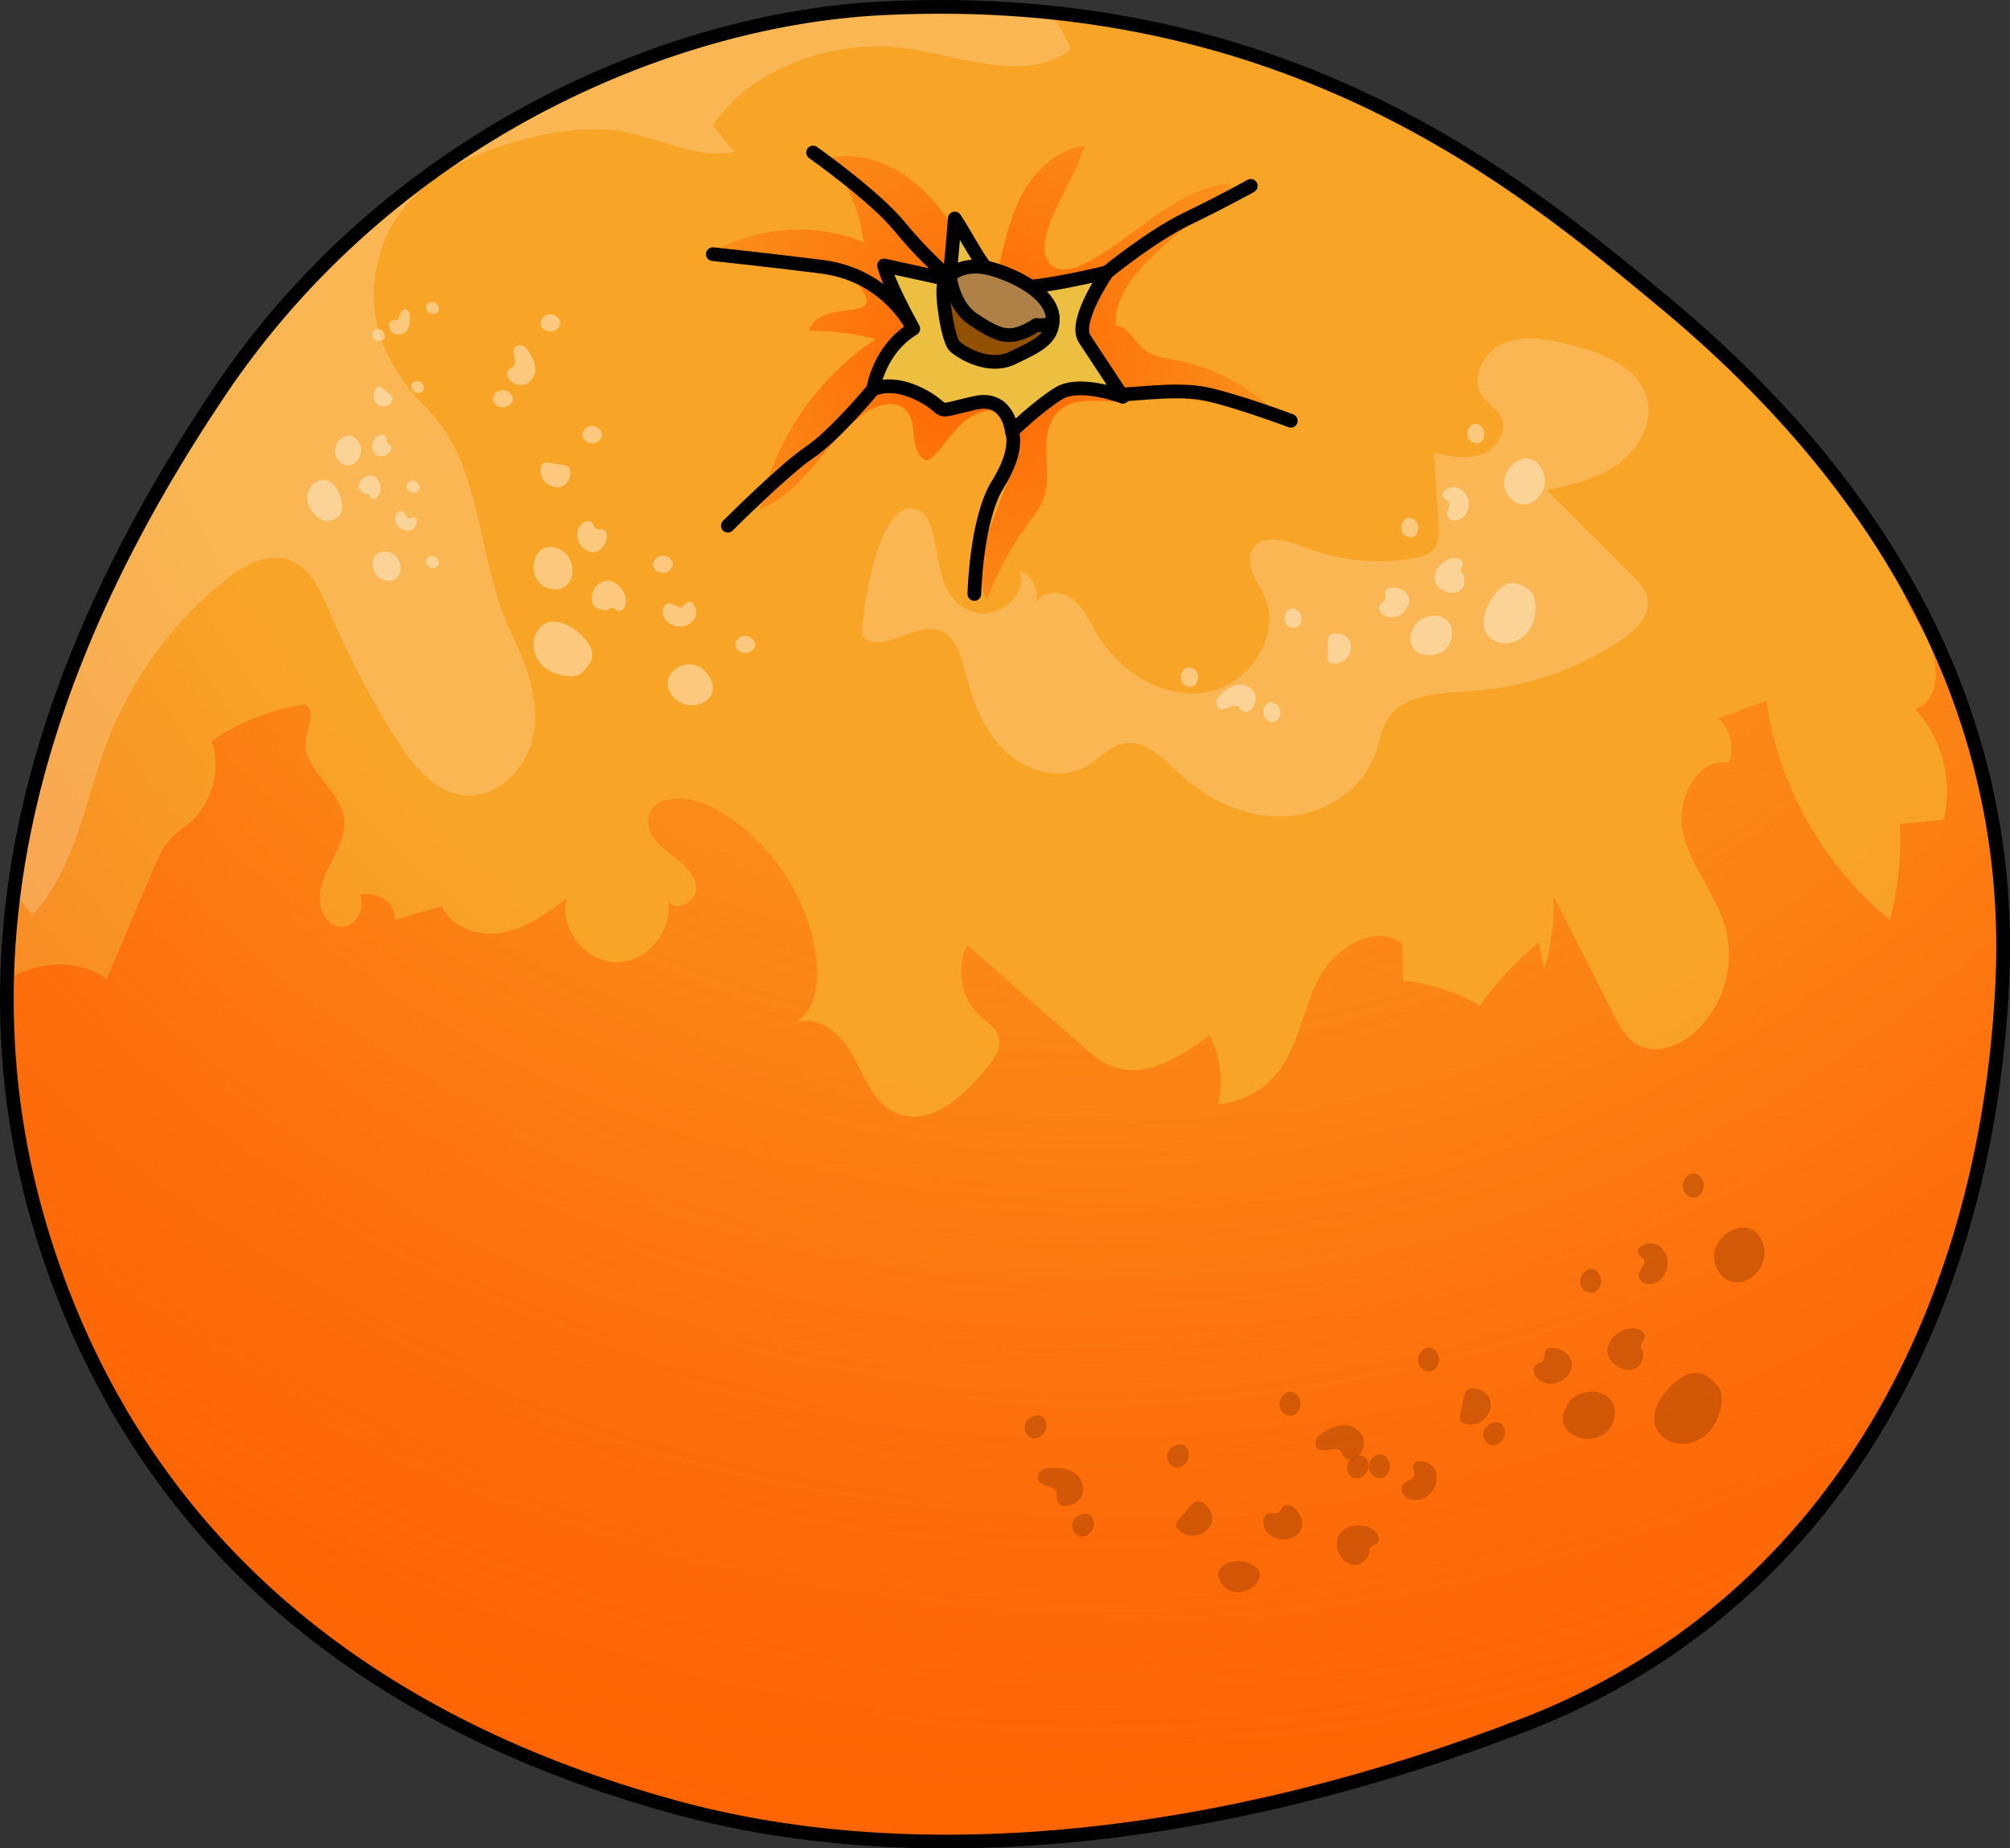 <?xml version="1.0" encoding="utf-8"?>
<!-- Generator: Adobe Illustrator 22.0.0, SVG Export Plug-In . SVG Version: 6.00 Build 0)  -->
<svg version="1.1" id="Layer_1" xmlns="http://www.w3.org/2000/svg" xmlns:xlink="http://www.w3.org/1999/xlink" x="0px" y="0px"
	 width="146.732px" height="134.905px" viewBox="0 0 146.732 134.905" enable-background="new 0 0 146.732 134.905"
	 xml:space="preserve">
<rect x="0" y="0" width="146.732" height="134.905" fill="#333333" stroke="none"/>
<g>
	<g>
		<radialGradient id="SVGID_1_" cx="84.717" cy="3.227" r="151.705" gradientUnits="userSpaceOnUse">
			<stop  offset="0.513" style="stop-color:#F8A427"/>
			<stop  offset="0.887" style="stop-color:#F87722"/>
		</radialGradient>
		<path fill="url(#SVGID_1_)" d="M64.317,0.611c-15.746,0.801-35.946,9.586-48.307,28S-4.422,68.972,3.902,92.557
			s27.37,34.433,45.406,39.352c18.036,4.919,40.235,2.396,62.055-6.054s33.676-29.388,34.811-54.235s-14.631-41.244-24.847-49.694
			S94.083-0.903,64.317,0.611z"/>
		<radialGradient id="SVGID_2_" cx="71.343" cy="26.439" r="38.499" gradientUnits="userSpaceOnUse">
			<stop  offset="0" style="stop-color:#FF6400"/>
			<stop  offset="0.81" style="stop-color:#FF6400;stop-opacity:0"/>
		</radialGradient>
		<path fill="url(#SVGID_2_)" d="M60.46,11.57c2.36-0.603,4.893,0.448,6.695,2.088s3.024,3.803,4.263,5.9
			c0.229,0.388,0.625,0.836,1.041,0.661c0.272-0.114,0.373-0.44,0.441-0.727c0.447-1.879,0.861-3.8,1.809-5.483
			c0.948-1.683,2.54-3.124,4.456-3.367c-0.64,2.239-2.141,4.158-2.765,6.402c-0.229,0.822-0.266,1.859,0.42,2.366
			c0.648,0.479,1.565,0.208,2.29-0.141c3.484-1.677,6.578-5.462,10.551-5.867c0.289,0.195,0.296,0.642,0.112,0.937
			c-0.184,0.295-0.5,0.477-0.8,0.653c-1.892,1.111-3.636,2.473-5.172,4.039c-1.264,1.289-2.449,2.895-2.361,4.697
			c0.904,0.085,1.324,1.143,2.018,1.729c0.666,0.563,1.587,0.676,2.442,0.846c2.713,0.537,5.262,1.876,7.245,3.804
			c-2.123-0.327-4.245-0.654-6.368-0.981c-0.867-0.134-1.746-0.268-2.618-0.173c-0.624,0.067-1.231,0.251-1.855,0.317
			c-1.714,0.181-3.721-0.447-4.993,0.715c-0.83,0.758-0.972,2.004-0.932,3.127c0.04,1.123,0.202,2.291-0.208,3.338
			c-0.236,0.602-0.646,1.117-1.03,1.638c-1.281,1.737-2.329,3.646-3.11,5.658c-0.956-1.811-0.232-4.015,0.504-5.927
			c0.4-1.04,0.801-2.08,1.201-3.119c0.296-0.768,0.596-1.557,0.609-2.38s-0.32-1.703-1.03-2.119
			c-0.962-0.565-2.229-0.09-3.052,0.664c-0.823,0.754-1.39,1.754-2.211,2.51c-0.112,0.103-0.241,0.207-0.394,0.211
			c-0.148,0.004-0.282-0.088-0.386-0.194c-0.86-0.872-0.286-2.524-1.117-3.424c-0.799-0.864-2.256-0.401-3.197,0.305
			c-2.74,2.055-4.299,5.664-7.495,6.896c0.12-0.502,0.246-1.003,0.391-1.499c1.301-4.435,4.217-8.377,8.077-10.918
			c-1.591-0.416-3.237-0.618-4.881-0.598c0.178-0.697,0.89-1.128,1.588-1.302s1.434-0.164,2.124-0.367
			c0.175-0.051,0.36-0.128,0.449-0.287c0.101-0.18,0.044-0.406-0.036-0.597c-0.72-1.707-2.856-2.203-4.688-2.476
			c-2.05-0.305-4.1-0.61-6.15-0.915c3.287-1.743,7.355-1.934,10.791-0.508c-0.116-0.048-0.304-1.419-0.359-1.61
			c-0.161-0.567-0.357-1.124-0.587-1.667c-0.229-0.543-0.492-1.072-0.786-1.583C61.126,12.368,60.717,12.034,60.46,11.57z"/>
		<path opacity="0.2" fill="#FFFFFF" d="M62.979,46.461c1.464,1.331,3.809-1.114,5.663-0.422c1.132,0.423,1.52,1.791,1.816,2.963
			c0.535,2.117,1.313,4.268,2.881,5.788c1.568,1.52,4.107,2.222,5.995,1.124c0.908-0.528,1.631-1.431,2.66-1.643
			c1.595-0.33,2.935,1.1,4.129,2.208c2.09,1.937,4.877,3.245,7.722,3.101c2.846-0.144,5.666-1.935,6.581-4.633
			c0.266-0.786,0.378-1.636,0.799-2.351c1.165-1.978,3.933-2.011,6.223-2.161c3.9-0.256,7.725-1.57,10.958-3.764
			c1.026-0.696,2.101-1.742,1.878-2.962c-0.126-0.689-0.646-1.229-1.142-1.723c-2.073-2.069-4.147-4.138-6.22-6.207
			c1.805-0.4,3.663-0.823,5.171-1.892c1.508-1.069,2.591-2.961,2.149-4.755c-0.587-2.384-3.343-3.418-5.73-3.993
			c-1.564-0.377-3.256-0.71-4.741-0.09c-1.485,0.62-2.487,2.602-1.537,3.9c0.387,0.529,1.021,0.858,1.326,1.438
			c0.546,1.039-0.301,2.371-1.405,2.771s-2.324,0.146-3.469-0.111c0.111,1.728,0.221,3.456,0.332,5.184
			c0.039,0.611,0.062,1.281-0.305,1.772c-0.362,0.483-1.001,0.653-1.596,0.755c-2.627,0.451-5.377,0.166-7.856-0.813
			c-1.31-0.517-3.138-1.066-3.844,0.152c-0.619,1.069,0.38,2.298,0.891,3.422c1.326,2.915-1.224,6.567-4.393,7.027
			c-3.169,0.46-6.302-1.627-7.906-4.398c-0.512-0.885-0.934-1.877-1.758-2.482c-0.824-0.605-2.231-0.566-2.647,0.368
			c0.327-0.921-0.238-2.058-1.171-2.353c0.666,1.703-1.504,3.47-3.271,2.998c-3.735-0.997-1.995-6.737-4.258-7.507
			C64.114,36.219,62.841,44.841,62.979,46.461z"/>
		<path opacity="0.2" fill="#FFFFFF" d="M64.317,0.611c-15.746,0.801-35.946,9.586-48.307,28C8.62,39.621,2.767,51.894,1.03,65.025
			c0.4,0.617,0.838,1.208,1.343,1.751c3.117-3.332,3.783-8.185,5.388-12.457c1.746-4.648,4.754-8.814,8.618-11.933
			c1.322-1.067,3.014-2.06,4.632-1.545c1.636,0.521,2.428,2.319,3.094,3.901c1.358,3.227,2.992,6.338,4.878,9.288
			c1.19,1.861,2.762,3.83,4.962,4.023c2.486,0.218,4.63-2.118,5.025-4.582c0.394-2.464-0.526-4.942-1.614-7.187
			c-2.597-5.358-2.039-12.279-6.14-16.414c-3.161-3.187-4.92-7.099-3.336-11.771c1.325-3.908,4.887-6.173,8.636-7.416
			c2.343-0.777,5.067-1.341,7.542-1.249c3.249,0.12,6.446,2.309,9.642,1.639c-0.608-0.364-1.114-1.439-1.691-1.862
			c2.77-4.289,8.915-6.343,13.845-5.723c4.2,0.529,8.913,2.659,12.305,0.127c-0.367-1.017-0.9-1.913-1.558-2.705
			C72.765,0.516,68.682,0.389,64.317,0.611z"/>
		<radialGradient id="SVGID_3_" cx="79.394" cy="-5.246" r="148.029" gradientUnits="userSpaceOnUse">
			<stop  offset="0.19" style="stop-color:#FF5800;stop-opacity:0"/>
			<stop  offset="0.932" style="stop-color:#FF6300;stop-opacity:0.916"/>
			<stop  offset="1" style="stop-color:#FF6400"/>
		</radialGradient>
		<path fill="url(#SVGID_3_)" d="M146.174,71.62c0.541-11.851-2.766-21.776-7.478-29.837c-0.053,1.677,1.154,3.269,1.974,4.819
			c0.932,1.761,1.015,4.544-0.884,5.147c1.991,2.108,2.81,5.258,2.101,8.069c-1.066,0.112-2.133,0.225-3.199,0.337
			c0.131,2.349-0.115,4.719-0.726,6.991c-4.846-3.97-8.132-9.796-9.022-15.997c-1.174,0.432-2.349,0.864-3.523,1.296
			c0.907,0.752,1.24,2.122,0.779,3.206c-2.464-0.356-3.932,2.966-3.287,5.371c0.645,2.405,2.438,4.379,3.074,6.786
			c0.707,2.677-0.214,5.716-2.288,7.55c-1.138,1.006-2.849,1.648-4.169,0.897c-0.822-0.467-1.293-1.357-1.721-2.2
			c-1.463-2.883-2.927-5.767-4.39-8.65c0.072,1.815-0.164,3.642-0.695,5.38c-0.126-0.668-0.253-1.336-0.379-2.004
			c-1.643,1.325-3.097,2.885-4.305,4.616c-1.71-1.003-3.639-1.63-5.612-1.824c-0.012-0.898-0.025-1.796-0.037-2.694
			c-2.03-1.562-5.027,0.339-6.173,2.629c-1.146,2.291-1.445,5.039-3.122,6.975c-1.042,1.203-2.57,1.972-4.156,2.093
			c0.389-1.677,0.157-3.489-0.641-5.014c-2.105,1.573-4.743,3.228-7.179,2.242c-0.794-0.321-1.454-0.896-2.099-1.46
			c-2.803-2.455-5.606-4.909-8.408-7.364c-0.856,1.68-0.449,3.91,0.944,5.18c0.517,0.472,1.186,0.873,1.365,1.55
			c0.203,0.772-0.324,1.527-0.821,2.152c-1.683,2.114-4.231,4.468-6.698,3.367c-1.637-0.731-2.289-2.648-3.147-4.223
			c-0.858-1.574-2.678-3.098-4.274-2.281c1.552-0.889,1.839-3.014,1.616-4.788c-0.589-4.689-3.626-9.001-7.843-11.134
			c-1.569-0.793-4.129-0.837-4.422,0.896c-0.18,1.066,0.734,1.977,1.597,2.628c0.863,0.651,1.849,1.41,1.898,2.489
			s-1.726,1.861-2.084,0.841c0.466,2.21-1.485,4.592-3.743,4.57c-2.258-0.021-4.164-2.44-3.656-4.64
			c-1.406,1.053-2.877,2.136-4.601,2.471s-3.777-0.318-4.477-1.929c-1.141,0.332-2.283,0.664-3.424,0.997
			c0.053-1.461-1.392-2.047-2.548-1.833c0.641,1.804-1.527,3.355-2.616,1.531c-0.648-1.084-0.204-2.478,0.361-3.608
			c0.565-1.129,1.263-2.316,1.073-3.565c-0.32-2.111-3.051-3.489-2.78-5.607c0.119-0.931,0.741-2.107-0.035-2.635
			c-2.445,0.345-4.807,1.265-6.841,2.664c0.709,2.065,0.049,4.528-1.596,5.963c-0.432,0.377-0.923,0.687-1.324,1.097
			c-0.631,0.646-0.998,1.498-1.351,2.328c-1.135,2.67-2.27,5.339-3.405,8.009c-2.073-1.547-5.033-1.338-7.252,0.028
			c-0.167,6.831,0.841,13.867,3.378,21.056c8.324,23.586,27.37,34.433,45.406,39.352c18.036,4.919,40.235,2.396,62.055-6.054
			S145.039,96.467,146.174,71.62z"/>
		<path fill="none" stroke="#000000" stroke-linecap="round" stroke-linejoin="round" stroke-miterlimit="10" d="M64.317,0.611
			c-15.746,0.801-35.946,9.586-48.307,28S-4.422,68.972,3.902,92.557s27.37,34.433,45.406,39.352
			c18.036,4.919,40.235,2.396,62.055-6.054s33.676-29.388,34.811-54.235s-14.631-41.244-24.847-49.694S94.083-0.903,64.317,0.611z"
			/>
		<path fill="none" stroke="#000000" stroke-linecap="round" stroke-linejoin="round" stroke-miterlimit="10" d="M80.82,19.87
			c0,0,3.195-2.634,5.87-3.922s4.62-2.383,4.62-2.383"/>
		<path fill="none" stroke="#000000" stroke-linecap="round" stroke-linejoin="round" stroke-miterlimit="10" d="M81.34,28.752
			c0.621,0.203,4.377-0.496,6.687,0c2.31,0.496,6.201,1.955,6.201,1.955"/>
		<path fill="none" stroke="#000000" stroke-linecap="round" stroke-linejoin="round" stroke-miterlimit="10" d="M63.74,28.41
			c0,0-2.825,3.392-4.649,4.608c-1.824,1.216-5.958,5.35-5.958,5.35"/>
		<path fill="none" stroke="#000000" stroke-linecap="round" stroke-linejoin="round" stroke-miterlimit="10" d="M66.669,23.991
			c-0.464-0.861-2.351-3.984-6.728-4.53s-7.903-0.911-7.903-0.911"/>
		<path fill="none" stroke="#000000" stroke-linecap="round" stroke-linejoin="round" stroke-miterlimit="10" d="M69.301,20.416
			c-0.97-1.137-1.821-1.685-3.645-3.904c-1.824-2.219-6.302-5.38-6.302-5.38"/>
		<path fill="none" stroke="#000000" stroke-linecap="round" stroke-linejoin="round" stroke-miterlimit="10" d="M73.869,31.488
			c0,0,0.584,1.286-1.018,3.839s-1.723,8.024-1.723,8.024"/>
		<path fill="#ECBF41" d="M69.301,20.416c0,0,0.298-2.929,0.397-4.469c1.39,2.085,2.483,4.915,4.419,5.015
			c1.936,0.099,6.703-1.092,6.703-1.092s-2.483,3.575-1.638,4.866c0.844,1.291,2.78,4.22,2.78,4.22s-3.128-1.192-4.667-0.248
			c-1.539,0.943-3.426,2.78-3.426,2.78s-0.248-2.631-2.681-2.085c-2.433,0.546-2.185,0.695-2.83,0.149
			c-0.645-0.546-2.78-1.887-4.617-1.142c0,0,0.397-2.88,2.929-4.419c-1.887-3.426-2.135-4.617-2.135-4.617L69.301,20.416z"/>
		<path fill="none" stroke="#000000" stroke-linecap="round" stroke-linejoin="round" stroke-miterlimit="10" d="M69.301,20.416
			c0,0,0.298-2.929,0.397-4.469c1.39,2.085,2.483,4.915,4.419,5.015c1.936,0.099,6.703-1.092,6.703-1.092s-2.483,3.575-1.638,4.866
			c0.844,1.291,2.78,4.22,2.78,4.22s-3.128-1.192-4.667-0.248c-1.539,0.943-3.426,2.78-3.426,2.78s-0.248-2.631-2.681-2.085
			c-2.433,0.546-2.185,0.695-2.83,0.149c-0.645-0.546-2.78-1.887-4.617-1.142c0,0,0.397-2.88,2.929-4.419
			c-1.887-3.426-2.135-4.617-2.135-4.617L69.301,20.416z"/>
		<path fill="#925100" d="M72.528,19.671c-2.146-0.653-3.426,0.348-3.624,1.092s0.298,4.071,0.794,4.518
			c0.497,0.447,2.483,1.688,4.22,0.844c1.738-0.844,2.979-1.341,2.929-2.88C76.798,21.707,74.812,20.366,72.528,19.671z"/>
		<path fill="none" stroke="#000000" stroke-linecap="round" stroke-linejoin="round" stroke-miterlimit="10" d="M72.528,19.671
			c-2.146-0.653-3.426,0.348-3.624,1.092s0.298,4.071,0.794,4.518c0.497,0.447,2.483,1.688,4.22,0.844
			c1.738-0.844,2.979-1.341,2.929-2.88C76.798,21.707,74.812,20.366,72.528,19.671z"/>
		<path fill="#B08146" d="M76.848,23.246c-0.05-1.539-2.036-2.88-4.32-3.575c-1.543-0.469-2.629-0.082-3.196,0.449
			c0.003,0.029,0.227,2.189,1.707,3.176c1.49,0.993,2.135,1.241,2.929,1.142c0.794-0.099,1.688-0.72,1.688-0.72
			s0.577,0.078,1.164-0.112C76.834,23.489,76.852,23.376,76.848,23.246z"/>
		<path fill="none" stroke="#000000" stroke-linecap="round" stroke-linejoin="round" stroke-miterlimit="10" d="M76.848,23.246
			c-0.05-1.539-2.036-2.88-4.32-3.575c-1.543-0.469-2.629-0.082-3.196,0.449c0.003,0.029,0.227,2.189,1.707,3.176
			c1.49,0.993,2.135,1.241,2.929,1.142c0.794-0.099,1.688-0.72,1.688-0.72s0.577,0.078,1.164-0.112
			C76.834,23.489,76.852,23.376,76.848,23.246z"/>
	</g>
	<g>
		<path opacity="0.4" fill="#FFFFFF" d="M39.178,46.115c-0.414,0.686-0.275,1.621,0.23,2.244c0.504,0.622,1.312,0.949,2.112,0.991
			c0.236,0.013,0.48,0.001,0.696-0.093c0.301-0.13,0.513-0.402,0.712-0.662c0.555-0.727,0.285-1.403-0.319-2.064
			C41.775,45.618,40.053,44.668,39.178,46.115z"/>
		<path opacity="0.4" fill="#FFFFFF" d="M40.389,43.008c1.64,0.165,1.845-2.108,0.615-2.83
			C38.798,38.884,38.054,42.774,40.389,43.008z"/>
		<path opacity="0.4" fill="#FFFFFF" d="M44.595,42.417c-1.227-0.309-2.028,1.763-0.767,2.065c0.205,0.049,0.435,0.086,0.617-0.021
			c0.05-0.029,0.094-0.069,0.149-0.087c0.197-0.065,0.366,0.168,0.57,0.207c0.183,0.035,0.366-0.101,0.442-0.272
			C45.937,43.569,45.319,42.6,44.595,42.417z"/>
		<path opacity="0.4" fill="#FFFFFF" d="M38.167,25.248c-0.034-0.012-0.071-0.021-0.11-0.027c-0.591-0.089-0.616,0.412-0.502,0.827
			c0.046,0.166,0.061,0.341,0.044,0.513c-0.005,0.047-0.012,0.095-0.039,0.134c-0.035,0.051-0.097,0.075-0.153,0.102
			c-1.089,0.534,0.409,1.873,1.278,1.038c0.629-0.604,0.421-1.406-0.007-2.035C38.526,25.577,38.414,25.336,38.167,25.248z"/>
		<path opacity="0.4" fill="#FFFFFF" d="M49.277,48.855c-1.365,1.06,0.122,2.935,1.578,2.594
			C53.466,50.839,51.22,47.346,49.277,48.855z"/>
		<path opacity="0.4" fill="#FFFFFF" d="M43.2,38.142c-0.318-0.31-0.822,0.072-0.963,0.389c-0.218,0.491-0.045,1.155,0.367,1.487
			c1.295,1.042,2.122-1.088,1.456-1.352c-0.184-0.073-0.418,0.013-0.577-0.106c-0.11-0.082-0.141-0.232-0.22-0.344
			C43.243,38.188,43.222,38.163,43.2,38.142z"/>
		<path opacity="0.4" fill="#FFFFFF" d="M48.552,44.182c-0.245,0.236-0.195,0.652-0.046,0.927c0.339,0.626,1.272,0.808,1.842,0.405
			c0.371-0.263,0.535-0.544,0.461-0.977c-0.048-0.282-0.266-0.774-0.645-0.568c-0.185,0.101-0.282,0.385-0.492,0.363
			C49.285,44.293,49.004,43.779,48.552,44.182z"/>
		<path opacity="0.4" fill="#FFFFFF" d="M53.779,46.764c-0.369,0.639,0.52,1.141,1.041,0.773
			C55.754,46.875,54.304,45.855,53.779,46.764z"/>
		<path opacity="0.4" fill="#FFFFFF" d="M47.771,40.91c-0.369,0.639,0.52,1.141,1.041,0.773
			C49.746,41.021,48.297,40.001,47.771,40.91z"/>
		<path opacity="0.4" fill="#FFFFFF" d="M42.606,31.447c-0.369,0.639,0.52,1.141,1.041,0.773
			C44.582,31.558,43.132,30.538,42.606,31.447z"/>
		<path opacity="0.4" fill="#FFFFFF" d="M39.556,23.296c-0.369,0.639,0.52,1.141,1.041,0.773
			C41.531,23.408,40.081,22.387,39.556,23.296z"/>
		<path opacity="0.4" fill="#FFFFFF" d="M36.085,28.828c-0.369,0.639,0.52,1.141,1.041,0.773
			C38.061,28.939,36.611,27.919,36.085,28.828z"/>
		<path opacity="0.4" fill="#FFFFFF" d="M40.432,35.542c0.583,0.128,1.051-0.227,1.179-0.791c0.166-0.733-0.236-0.794-0.846-0.86
			c-0.61-0.067-1.312-0.457-1.297,0.482C39.477,34.957,39.864,35.418,40.432,35.542z"/>
	</g>
	<g>
		<path opacity="0.4" fill="#FFFFFF" d="M23.101,35.15c-0.479,0.251-0.726,0.84-0.653,1.376c0.073,0.536,0.426,1.008,0.873,1.312
			c0.132,0.09,0.277,0.169,0.435,0.19c0.219,0.03,0.437-0.052,0.643-0.133c0.575-0.226,0.656-0.711,0.538-1.304
			C24.775,35.772,24.113,34.62,23.101,35.15z"/>
		<path opacity="0.4" fill="#FFFFFF" d="M24.888,33.779c0.89,0.669,1.804-0.572,1.346-1.42
			C25.413,30.839,23.621,32.826,24.888,33.779z"/>
		<path opacity="0.4" fill="#FFFFFF" d="M27.525,34.91c-0.601-0.608-1.789,0.308-1.166,0.924c0.101,0.1,0.221,0.202,0.364,0.204
			c0.039,0,0.078-0.007,0.116,0.002c0.137,0.032,0.153,0.225,0.257,0.319c0.094,0.085,0.247,0.07,0.351-0.002
			C27.896,36.046,27.879,35.269,27.525,34.91z"/>
		<path opacity="0.4" fill="#FFFFFF" d="M29.823,22.742c-0.015-0.019-0.033-0.037-0.054-0.054c-0.31-0.258-0.5,0.022-0.579,0.302
			c-0.032,0.112-0.084,0.219-0.154,0.312c-0.019,0.025-0.04,0.051-0.069,0.063c-0.038,0.017-0.082,0.009-0.124,0.005
			c-0.816-0.073-0.42,1.225,0.374,1.047c0.575-0.129,0.735-0.665,0.708-1.178C29.915,23.058,29.935,22.879,29.823,22.742z"/>
		<path opacity="0.4" fill="#FFFFFF" d="M27.975,40.268c-1.16,0.135-0.957,1.738,0.003,2.051
			C29.701,42.881,29.626,40.077,27.975,40.268z"/>
		<path opacity="0.4" fill="#FFFFFF" d="M28.216,31.952c-0.075-0.291-0.5-0.246-0.692-0.112c-0.298,0.207-0.431,0.651-0.309,0.988
			c0.383,1.056,1.606,0.114,1.314-0.271c-0.081-0.107-0.246-0.139-0.296-0.263c-0.035-0.086,0-0.183-0.007-0.276
			C28.225,31.994,28.221,31.972,28.216,31.952z"/>
		<path opacity="0.4" fill="#FFFFFF" d="M29.192,37.315c-0.224,0.05-0.341,0.308-0.351,0.519c-0.024,0.48,0.452,0.912,0.922,0.879
			c0.306-0.022,0.5-0.127,0.608-0.403c0.071-0.18,0.117-0.541-0.174-0.554c-0.142-0.006-0.298,0.124-0.411,0.038
			C29.577,37.636,29.595,37.241,29.192,37.315z"/>
		<path opacity="0.4" fill="#FFFFFF" d="M31.307,40.636c-0.437,0.24-0.099,0.841,0.331,0.811
			C32.41,41.393,31.929,40.295,31.307,40.636z"/>
		<path opacity="0.4" fill="#FFFFFF" d="M29.887,35.151c-0.437,0.24-0.099,0.841,0.331,0.811
			C30.989,35.907,30.509,34.81,29.887,35.151z"/>
		<path opacity="0.4" fill="#FFFFFF" d="M30.217,27.877c-0.437,0.24-0.099,0.841,0.331,0.811
			C31.319,28.633,30.839,27.536,30.217,27.877z"/>
		<path opacity="0.4" fill="#FFFFFF" d="M31.308,22.101c-0.437,0.24-0.099,0.841,0.331,0.811
			C32.41,22.857,31.93,21.76,31.308,22.101z"/>
		<path opacity="0.4" fill="#FFFFFF" d="M27.367,24.081c-0.437,0.24-0.099,0.841,0.331,0.811
			C28.469,24.837,27.989,23.74,27.367,24.081z"/>
		<path opacity="0.4" fill="#FFFFFF" d="M27.527,29.482c0.292,0.278,0.687,0.237,0.958-0.044c0.352-0.365,0.141-0.541-0.187-0.793
			c-0.329-0.252-0.598-0.723-0.918-0.176C27.181,28.809,27.242,29.211,27.527,29.482z"/>
	</g>
	<g>
		<path opacity="0.4" fill="#923800" d="M121.589,105.022c0.811,0.545,1.959,0.431,2.748-0.146s1.234-1.543,1.333-2.515
			c0.029-0.287,0.03-0.584-0.072-0.854c-0.141-0.374-0.459-0.649-0.765-0.907c-0.853-0.719-1.693-0.431-2.533,0.266
			C121.137,101.83,119.877,103.871,121.589,105.022z"/>
		<path opacity="0.4" fill="#923800" d="M117.874,103.363c0.298-1.989-2.459-2.373-3.412-0.918
			C112.754,105.056,117.45,106.194,117.874,103.363z"/>
		<path opacity="0.4" fill="#923800" d="M117.404,98.203c-0.45,1.477,2.028,2.576,2.47,1.058c0.072-0.247,0.13-0.525,0.011-0.753
			c-0.033-0.062-0.078-0.119-0.097-0.187c-0.067-0.244,0.226-0.436,0.286-0.682c0.054-0.221-0.102-0.452-0.305-0.555
			C118.888,96.636,117.669,97.332,117.404,98.203z"/>
		<path opacity="0.4" fill="#923800" d="M96.102,105.016c-0.017,0.041-0.03,0.085-0.04,0.133c-0.143,0.714,0.466,0.776,0.978,0.661
			c0.206-0.046,0.42-0.054,0.628-0.023c0.057,0.008,0.115,0.021,0.16,0.056c0.06,0.046,0.085,0.123,0.115,0.192
			c0.586,1.359,2.307-0.387,1.341-1.495c-0.699-0.802-1.689-0.596-2.48-0.112C96.525,104.598,96.224,104.72,96.102,105.016z"/>
		<path opacity="0.4" fill="#923800" d="M125.526,92.88c1.211,1.726,3.583,0.025,3.255-1.769
			C128.192,87.894,123.803,90.424,125.526,92.88z"/>
		<path opacity="0.4" fill="#923800" d="M112.112,99.648c-0.397,0.369,0.039,1.006,0.417,1.196c0.585,0.295,1.405,0.124,1.834-0.359
			c1.347-1.516-1.199-2.65-1.561-1.854c-0.1,0.22-0.009,0.51-0.163,0.697c-0.106,0.129-0.291,0.158-0.433,0.248
			C112.171,99.599,112.14,99.623,112.112,99.648z"/>
		<path opacity="0.4" fill="#923800" d="M119.79,93.486c0.273,0.313,0.782,0.276,1.127,0.111c0.783-0.376,1.06-1.502,0.603-2.22
			c-0.298-0.468-0.631-0.685-1.163-0.62c-0.346,0.042-0.959,0.278-0.73,0.752c0.112,0.232,0.453,0.367,0.413,0.621
			C119.968,92.6,119.326,92.911,119.79,93.486z"/>
		<path opacity="0.4" fill="#923800" d="M123.246,87.271c0.756,0.488,1.421-0.566,1.003-1.223
			C123.499,84.871,122.17,86.577,123.246,87.271z"/>
		<path opacity="0.4" fill="#923800" d="M115.756,94.244c0.756,0.488,1.421-0.566,1.003-1.223
			C116.009,91.843,114.68,93.549,115.756,94.244z"/>
		<path opacity="0.4" fill="#923800" d="M103.919,99.975c0.756,0.488,1.421-0.566,1.003-1.223
			C104.172,97.574,102.842,99.28,103.919,99.975z"/>
		<path opacity="0.4" fill="#923800" d="M93.807,103.207c0.756,0.488,1.421-0.566,1.003-1.223
			C94.06,100.807,92.73,102.513,93.807,103.207z"/>
		<path opacity="0.4" fill="#923800" d="M100.341,107.765c0.756,0.488,1.421-0.566,1.003-1.223
			C100.594,105.364,99.264,107.07,100.341,107.765z"/>
		<path opacity="0.4" fill="#923800" d="M108.78,102.867c0.191-0.703-0.214-1.295-0.894-1.484c-0.883-0.246-0.981,0.241-1.099,0.98
			c-0.117,0.739-0.635,1.571,0.51,1.609C108.01,103.995,108.594,103.552,108.78,102.867z"/>
	</g>
	<g>
		<path opacity="0.4" fill="#923800" d="M91.399,115.88c0.703-0.491,0.942-1.402-0.351-1.854c-1.025-0.359-2.793,0.322-1.845,1.584
			C89.81,116.418,90.782,116.31,91.399,115.88z"/>
		<path opacity="0.4" fill="#923800" d="M97.947,111.783c-1.115,1.068,0.509,3.239,1.637,2.131c0.184-0.18,0.37-0.394,0.378-0.651
			c0.002-0.07-0.01-0.142,0.007-0.21c0.061-0.246,0.411-0.269,0.584-0.455c0.155-0.167,0.132-0.444,0.005-0.633
			C100.008,111.142,98.604,111.153,97.947,111.783z"/>
		<path opacity="0.4" fill="#923800" d="M76.034,107.307c-0.035,0.027-0.068,0.059-0.1,0.096c-0.474,0.553,0.027,0.904,0.529,1.054
			c0.202,0.06,0.392,0.158,0.559,0.287c0.045,0.035,0.09,0.074,0.113,0.127c0.029,0.07,0.014,0.149,0.006,0.224
			c-0.154,1.472,2.201,0.791,1.901-0.648c-0.217-1.042-1.181-1.346-2.108-1.31C76.608,107.149,76.286,107.108,76.034,107.307z"/>
		<path opacity="0.4" fill="#923800" d="M92.624,110.456c-0.527,0.128-0.458,0.897-0.222,1.247c0.366,0.544,1.165,0.795,1.775,0.584
			c1.916-0.664,0.25-2.898-0.455-2.381c-0.195,0.143-0.258,0.44-0.483,0.528c-0.156,0.061-0.331-0.005-0.498,0.005
			C92.7,110.441,92.661,110.447,92.624,110.456z"/>
		<path opacity="0.4" fill="#923800" d="M102.335,108.836c0.085,0.407,0.547,0.624,0.929,0.648c0.867,0.055,1.659-0.792,1.612-1.642
			c-0.031-0.554-0.216-0.906-0.711-1.109c-0.322-0.133-0.973-0.227-1.005,0.299c-0.015,0.257,0.216,0.541,0.057,0.744
			C102.924,108.15,102.212,108.107,102.335,108.836z"/>
		<path opacity="0.4" fill="#923800" d="M108.389,105.106c0.421,0.796,1.517,0.202,1.473-0.576
			C109.784,103.136,107.79,103.973,108.389,105.106z"/>
		<path opacity="0.4" fill="#923800" d="M98.446,107.524c0.421,0.796,1.517,0.202,1.473-0.576
			C99.841,105.554,97.847,106.391,98.446,107.524z"/>
		<path opacity="0.4" fill="#923800" d="M85.318,106.733c0.421,0.796,1.517,0.202,1.473-0.576
			C86.713,104.763,84.719,105.6,85.318,106.733z"/>
		<path opacity="0.4" fill="#923800" d="M74.917,104.607c0.421,0.796,1.517,0.202,1.473-0.576
			C76.312,102.637,74.318,103.474,74.917,104.607z"/>
		<path opacity="0.4" fill="#923800" d="M78.387,111.778c0.421,0.796,1.517,0.202,1.473-0.576
			C79.782,109.808,77.788,110.645,78.387,111.778z"/>
		<path opacity="0.4" fill="#923800" d="M88.144,111.633c0.51-0.52,0.447-1.234-0.054-1.732c-0.65-0.646-0.974-0.27-1.437,0.317
			c-0.464,0.587-1.322,1.06-0.342,1.653C86.92,112.241,87.647,112.14,88.144,111.633z"/>
	</g>
	<g>
		<path opacity="0.4" fill="#FFFFFF" d="M109.253,46.83c0.743,0.3,1.644,0.013,2.179-0.584c0.534-0.597,0.728-1.447,0.642-2.243
			c-0.025-0.235-0.075-0.474-0.202-0.673c-0.177-0.276-0.478-0.443-0.767-0.598c-0.806-0.432-1.431-0.058-1.986,0.643
			C108.349,44.346,107.685,46.197,109.253,46.83z"/>
		<path opacity="0.4" fill="#FFFFFF" d="M105.993,46.13c-0.099-1.646-2.375-1.486-2.892-0.156
			C102.174,48.357,106.133,48.472,105.993,46.13z"/>
		<path opacity="0.4" fill="#FFFFFF" d="M104.739,42.072c-0.11,1.261,2.064,1.721,2.16,0.429c0.016-0.21,0.016-0.443-0.119-0.605
			c-0.037-0.044-0.083-0.082-0.109-0.133c-0.096-0.185,0.108-0.388,0.114-0.596c0.006-0.187-0.158-0.345-0.339-0.393
			C105.663,40.563,104.804,41.328,104.739,42.072z"/>
		<path opacity="0.4" fill="#FFFFFF" d="M88.813,51.153c-0.007,0.036-0.01,0.073-0.01,0.113c0.006,0.597,0.505,0.543,0.896,0.364
			c0.157-0.072,0.327-0.115,0.5-0.125c0.047-0.003,0.096-0.003,0.138,0.017c0.056,0.027,0.089,0.084,0.125,0.135
			c0.701,0.99,1.784-0.702,0.822-1.427c-0.697-0.525-1.455-0.191-2.008,0.332C89.081,50.746,88.861,50.895,88.813,51.153z"/>
		<path opacity="0.4" fill="#FFFFFF" d="M110.349,36.424c1.264,1.179,2.878-0.588,2.31-1.971
			C111.64,31.972,108.55,34.746,110.349,36.424z"/>
		<path opacity="0.4" fill="#FFFFFF" d="M100.741,44.13c-0.255,0.364,0.202,0.8,0.537,0.889c0.519,0.137,1.148-0.139,1.41-0.599
			c0.823-1.445-1.412-1.921-1.567-1.222c-0.043,0.193,0.079,0.411-0.012,0.586c-0.063,0.122-0.207,0.176-0.305,0.272
			C100.78,44.08,100.759,44.104,100.741,44.13z"/>
		<path opacity="0.4" fill="#FFFFFF" d="M105.852,37.884c0.272,0.205,0.674,0.089,0.923-0.102c0.564-0.434,0.595-1.385,0.106-1.883
			c-0.318-0.325-0.623-0.442-1.038-0.3c-0.27,0.093-0.722,0.386-0.458,0.727c0.129,0.167,0.425,0.217,0.437,0.428
			C105.844,37.143,105.382,37.502,105.852,37.884z"/>
		<path opacity="0.4" fill="#FFFFFF" d="M107.568,32.313c0.689,0.263,1.044-0.695,0.597-1.151
			C107.363,30.345,106.587,31.939,107.568,32.313z"/>
		<path opacity="0.4" fill="#FFFFFF" d="M102.745,39.177c0.689,0.263,1.044-0.695,0.597-1.151
			C102.541,37.209,101.764,38.802,102.745,39.177z"/>
		<path opacity="0.4" fill="#FFFFFF" d="M94.226,45.783c0.689,0.263,1.044-0.695,0.597-1.151
			C94.021,43.815,93.245,45.408,94.226,45.783z"/>
		<path opacity="0.4" fill="#FFFFFF" d="M86.665,50.093c0.689,0.263,1.044-0.695,0.597-1.151
			C86.461,48.124,85.684,49.718,86.665,50.093z"/>
		<path opacity="0.4" fill="#FFFFFF" d="M92.679,52.638c0.689,0.263,1.044-0.695,0.597-1.151
			C92.475,50.67,91.698,52.264,92.679,52.638z"/>
		<path opacity="0.4" fill="#FFFFFF" d="M98.616,47.276c0.034-0.596-0.391-1.002-0.969-1.038c-0.75-0.047-0.746,0.36-0.715,0.972
			c0.031,0.613-0.242,1.368,0.683,1.204C98.189,48.312,98.583,47.857,98.616,47.276z"/>
	</g>
</g>
</svg>
